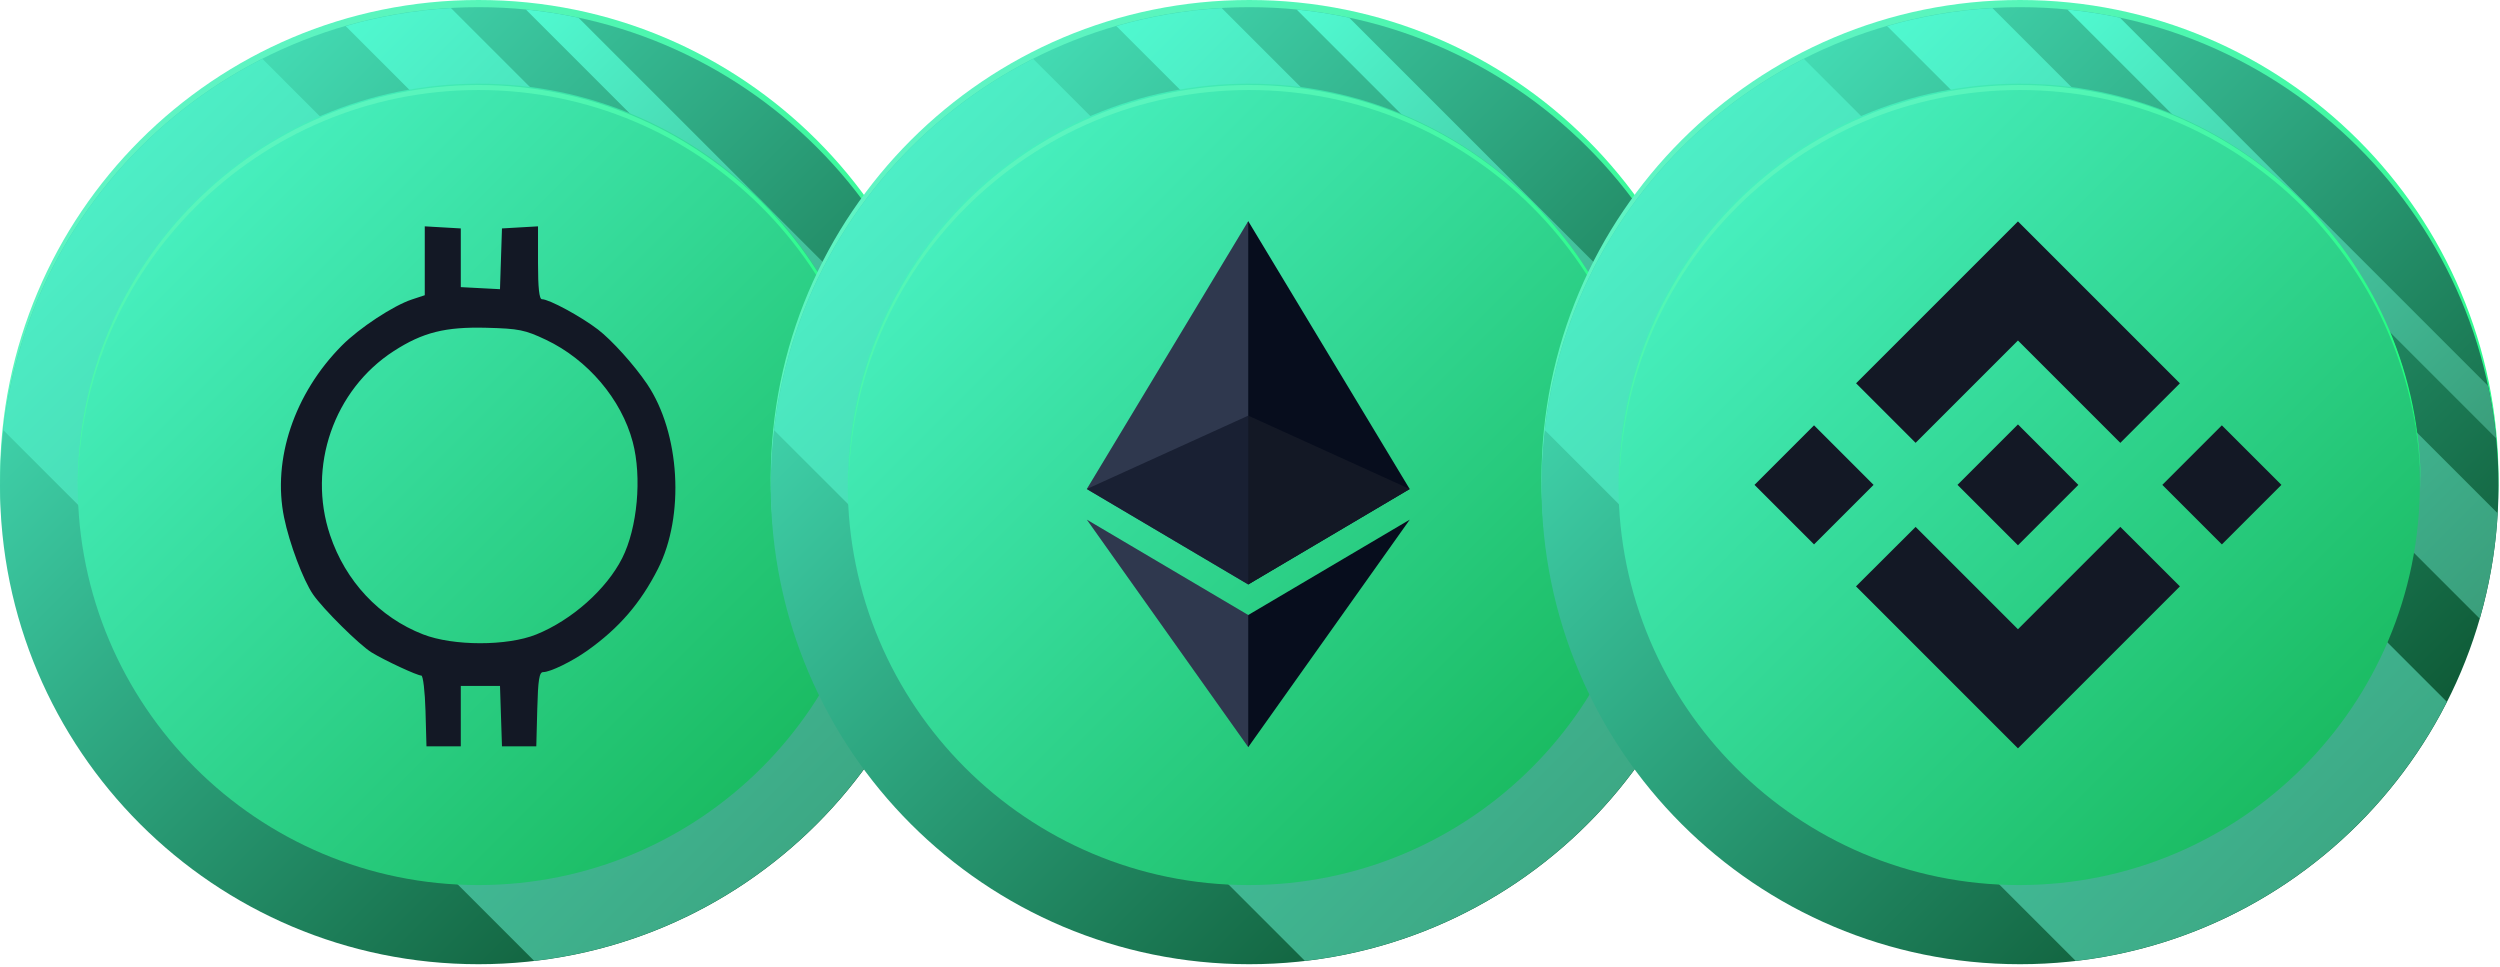 <svg width="892" height="345" viewBox="0 0 892 345" fill="none" xmlns="http://www.w3.org/2000/svg">
<path d="M170.735 341.47C265.029 341.47 341.47 265.029 341.47 170.735C341.47 76.441 265.029 0 170.735 0C76.441 0 0 76.441 0 170.735C0 265.029 76.441 341.47 170.735 341.47Z" fill="url(#paint0_linear_1786_206)"/>
<path d="M170.735 344.029C265.029 344.029 341.47 267.588 341.47 173.294C341.47 78.999 265.029 2.559 170.735 2.559C76.441 2.559 0 78.999 0 173.294C0 267.588 76.441 344.029 170.735 344.029Z" fill="url(#paint1_linear_1786_206)"/>
<path d="M187.646 3.412L340.638 156.404C340.02 150.028 339.018 143.779 337.717 137.637L206.392 6.313C200.25 5.012 194.002 4.031 187.646 3.412Z" fill="url(#paint2_linear_1786_206)"/>
<path d="M93.621 20.985C43.697 46.32 7.912 95.455 1.194 153.482C52.483 204.771 120.768 273.035 190.589 342.835C248.596 336.117 297.709 300.332 323.044 250.408L93.621 20.985Z" fill="url(#paint3_linear_1786_206)"/>
<path d="M334.752 220.723C338.228 208.695 340.446 196.113 341.171 183.147L160.903 2.879C147.937 3.626 135.355 5.822 123.327 9.298L334.752 220.723Z" fill="url(#paint4_linear_1786_206)"/>
<path d="M170.692 315.793C249.652 315.793 313.661 251.784 313.661 172.825C313.661 93.865 249.652 29.856 170.692 29.856C91.733 29.856 27.724 93.865 27.724 172.825C27.724 251.784 91.733 315.793 170.692 315.793Z" fill="url(#paint5_linear_1786_206)"/>
<path d="M170.735 32.117C249.385 32.117 313.192 95.646 313.682 174.189C313.682 173.891 313.704 173.592 313.704 173.294C313.704 94.345 249.705 30.325 170.735 30.325C91.787 30.325 27.767 94.324 27.767 173.294C27.767 173.592 27.788 173.891 27.788 174.189C28.278 95.646 92.085 32.117 170.735 32.117Z" fill="url(#paint6_linear_1786_206)"/>
<path fill-rule="evenodd" clip-rule="evenodd" d="M151.555 93.047V105.336L146.964 106.851C140.357 109.03 128.208 117.022 122.003 123.269C105.027 140.358 97.115 163.88 101.36 184.636C103.252 193.886 108.177 206.974 111.681 212.07C115.255 217.268 128.25 230.144 132.597 232.796C137.332 235.685 148.845 241.039 150.323 241.039C150.954 241.039 151.626 246.722 151.818 253.666L152.167 266.294H158.289H164.411V255.512V244.731L171.404 244.732L178.397 244.735L178.751 255.514L179.104 266.294H185.227H191.349L191.696 253.05C191.972 242.541 192.405 239.807 193.797 239.807C196.327 239.807 204.058 236.042 209.572 232.126C220.878 224.096 228.542 215.222 234.759 202.96C244.389 183.969 242.65 154.47 230.874 137.014C226.286 130.212 218.266 121.319 213.317 117.542C207.142 112.831 195.908 106.759 193.369 106.759C192.397 106.759 191.961 102.736 191.961 93.759V80.759L185.533 81.132L179.104 81.504L178.749 92.344L178.396 103.182L171.403 102.815L164.411 102.447V91.975V81.504L157.983 81.132L151.555 80.759V93.047ZM194.762 121.218C209.692 128.285 221.724 142.445 225.761 157.699C229.086 170.265 227.441 188.385 221.997 199.154C216.372 210.28 203.999 221.268 191.349 226.372C180.977 230.557 161.723 230.543 150.943 226.343C135.329 220.26 123.27 207.385 117.758 190.912C109.592 166.511 119.101 139.077 140.513 125.252C150.84 118.584 158.878 116.567 173.595 116.949C185.124 117.249 187.308 117.69 194.762 121.218Z" fill="#131825"/>
<path d="M445.735 341.47C540.029 341.47 616.47 265.029 616.47 170.735C616.47 76.441 540.029 0 445.735 0C351.441 0 275 76.441 275 170.735C275 265.029 351.441 341.47 445.735 341.47Z" fill="url(#paint7_linear_1786_206)"/>
<path d="M445.735 344.029C540.029 344.029 616.47 267.588 616.47 173.294C616.47 79 540.029 2.559 445.735 2.559C351.441 2.559 275 79 275 173.294C275 267.588 351.441 344.029 445.735 344.029Z" fill="url(#paint8_linear_1786_206)"/>
<path d="M462.646 3.412L615.638 156.404C615.02 150.028 614.018 143.779 612.717 137.637L481.392 6.313C475.25 5.012 469.002 4.031 462.646 3.412Z" fill="url(#paint9_linear_1786_206)"/>
<path d="M368.621 20.985C318.697 46.32 282.912 95.455 276.194 153.482C327.483 204.771 395.768 273.035 465.589 342.835C523.596 336.117 572.709 300.332 598.044 250.408L368.621 20.985Z" fill="url(#paint10_linear_1786_206)"/>
<path d="M609.752 220.723C613.228 208.695 615.446 196.113 616.171 183.147L435.903 2.879C422.937 3.626 410.355 5.822 398.327 9.299L609.752 220.723Z" fill="url(#paint11_linear_1786_206)"/>
<path d="M445.436 315.793C524.396 315.793 588.405 251.784 588.405 172.825C588.405 93.865 524.396 29.856 445.436 29.856C366.477 29.856 302.468 93.865 302.468 172.825C302.468 251.784 366.477 315.793 445.436 315.793Z" fill="url(#paint12_linear_1786_206)"/>
<path d="M445.735 32.117C524.385 32.117 588.192 95.647 588.682 174.19C588.682 173.891 588.704 173.593 588.704 173.294C588.704 94.346 524.705 30.325 445.735 30.325C366.787 30.325 302.767 94.324 302.767 173.294C302.767 173.593 302.788 173.891 302.788 174.19C303.278 95.647 367.085 32.117 445.735 32.117Z" fill="url(#paint13_linear_1786_206)"/>
<path d="M445.372 78.906L444.114 83.182V207.272L445.372 208.528L502.974 174.48L445.372 78.906Z" fill="#070D1D"/>
<path d="M445.373 78.906L387.771 174.48L445.373 208.528V148.299V78.906Z" fill="#2F384E"/>
<path d="M445.372 219.434L444.663 220.298V264.502L445.372 266.573L503.007 185.403L445.372 219.434Z" fill="#070D1D"/>
<path d="M445.373 266.572V219.433L387.771 185.402L445.373 266.572Z" fill="#2F384E"/>
<path d="M445.372 208.528L502.972 174.48L445.372 148.299V208.528Z" fill="#131825"/>
<path d="M387.771 174.48L445.372 208.528V148.299L387.771 174.48Z" fill="#192033"/>
<path d="M720.735 341.47C815.029 341.47 891.47 265.029 891.47 170.735C891.47 76.441 815.029 0 720.735 0C626.441 0 550 76.441 550 170.735C550 265.029 626.441 341.47 720.735 341.47Z" fill="url(#paint14_linear_1786_206)"/>
<path d="M720.735 344.029C815.029 344.029 891.47 267.588 891.47 173.294C891.47 79 815.029 2.559 720.735 2.559C626.441 2.559 550 79 550 173.294C550 267.588 626.441 344.029 720.735 344.029Z" fill="url(#paint15_linear_1786_206)"/>
<path d="M737.646 3.412L890.638 156.404C890.02 150.028 889.018 143.779 887.717 137.637L756.392 6.313C750.25 5.012 744.002 4.031 737.646 3.412Z" fill="url(#paint16_linear_1786_206)"/>
<path d="M643.621 20.985C593.697 46.32 557.912 95.455 551.194 153.482C602.483 204.771 670.768 273.035 740.589 342.835C798.596 336.117 847.709 300.332 873.044 250.408L643.621 20.985Z" fill="url(#paint17_linear_1786_206)"/>
<path d="M884.752 220.723C888.228 208.695 890.446 196.113 891.171 183.147L710.903 2.879C697.937 3.626 685.355 5.822 673.327 9.299L884.752 220.723Z" fill="url(#paint18_linear_1786_206)"/>
<path d="M720.436 315.793C799.396 315.793 863.405 251.784 863.405 172.825C863.405 93.865 799.396 29.856 720.436 29.856C641.477 29.856 577.468 93.865 577.468 172.825C577.468 251.784 641.477 315.793 720.436 315.793Z" fill="url(#paint19_linear_1786_206)"/>
<g clip-path="url(#clip0_1786_206)">
<path d="M683.49 158.001L720.006 121.49L756.532 158.016L777.779 136.773L720.006 79L662.247 136.755L683.49 157.998M626 173.006L647.247 151.755L668.49 173.006L647.243 194.241L626 173.006ZM683.49 188.006L720.006 224.514L756.532 187.988L777.79 209.22L720.006 267.011L662.247 209.249L662.218 209.216L683.49 188.002M771.514 173.006L792.757 151.762L814.011 173.006L792.768 194.249L771.514 173.006Z" fill="#131825"/>
<path d="M741.546 173.005L720.005 151.432L704.068 167.361L702.232 169.197L698.461 172.969L698.432 172.998L698.461 173.027L720.005 194.568L741.56 173.013H741.542" fill="#131825"/>
</g>
<path d="M720.735 32.117C799.385 32.117 863.192 95.647 863.682 174.19C863.682 173.891 863.704 173.593 863.704 173.294C863.704 94.346 799.705 30.325 720.735 30.325C641.787 30.325 577.767 94.324 577.767 173.294C577.767 173.593 577.788 173.891 577.788 174.19C578.278 95.647 642.085 32.117 720.735 32.117Z" fill="url(#paint20_linear_1786_206)"/>
<defs>
<linearGradient id="paint0_linear_1786_206" x1="0" y1="0" x2="341.47" y2="341.47" gradientUnits="userSpaceOnUse">
<stop stop-color="#6DF2D2"/>
<stop offset="1" stop-color="#13FF6F"/>
</linearGradient>
<linearGradient id="paint1_linear_1786_206" x1="0" y1="2.559" x2="341.47" y2="344.029" gradientUnits="userSpaceOnUse">
<stop stop-color="#50FAD1"/>
<stop offset="1" stop-color="#023C19"/>
</linearGradient>
<linearGradient id="paint2_linear_1786_206" x1="187.646" y1="3.412" x2="340.638" y2="156.404" gradientUnits="userSpaceOnUse">
<stop stop-color="#50FAD1"/>
<stop offset="1" stop-color="#3A9D7A"/>
</linearGradient>
<linearGradient id="paint3_linear_1786_206" x1="1.194" y1="20.985" x2="323.044" y2="342.835" gradientUnits="userSpaceOnUse">
<stop stop-color="#50FAD1"/>
<stop offset="1" stop-color="#3A9D7A"/>
</linearGradient>
<linearGradient id="paint4_linear_1786_206" x1="123.327" y1="2.879" x2="341.171" y2="220.723" gradientUnits="userSpaceOnUse">
<stop stop-color="#50FAD1"/>
<stop offset="1" stop-color="#3A9D7A"/>
</linearGradient>
<linearGradient id="paint5_linear_1786_206" x1="27.724" y1="29.856" x2="313.661" y2="315.793" gradientUnits="userSpaceOnUse">
<stop stop-color="#50FAD1"/>
<stop offset="1" stop-color="#12B150"/>
</linearGradient>
<linearGradient id="paint6_linear_1786_206" x1="27.767" y1="30.325" x2="143.289" y2="259.931" gradientUnits="userSpaceOnUse">
<stop stop-color="#6DF2D2"/>
<stop offset="1" stop-color="#13FF6F"/>
</linearGradient>
<linearGradient id="paint7_linear_1786_206" x1="275" y1="0" x2="616.47" y2="341.47" gradientUnits="userSpaceOnUse">
<stop stop-color="#6DF2D2"/>
<stop offset="1" stop-color="#13FF6F"/>
</linearGradient>
<linearGradient id="paint8_linear_1786_206" x1="275" y1="2.559" x2="616.47" y2="344.029" gradientUnits="userSpaceOnUse">
<stop stop-color="#50FAD1"/>
<stop offset="1" stop-color="#023C19"/>
</linearGradient>
<linearGradient id="paint9_linear_1786_206" x1="462.646" y1="3.412" x2="615.638" y2="156.404" gradientUnits="userSpaceOnUse">
<stop stop-color="#50FAD1"/>
<stop offset="1" stop-color="#3A9D7A"/>
</linearGradient>
<linearGradient id="paint10_linear_1786_206" x1="276.194" y1="20.985" x2="598.044" y2="342.835" gradientUnits="userSpaceOnUse">
<stop stop-color="#50FAD1"/>
<stop offset="1" stop-color="#3A9D7A"/>
</linearGradient>
<linearGradient id="paint11_linear_1786_206" x1="398.327" y1="2.879" x2="616.171" y2="220.723" gradientUnits="userSpaceOnUse">
<stop stop-color="#50FAD1"/>
<stop offset="1" stop-color="#3A9D7A"/>
</linearGradient>
<linearGradient id="paint12_linear_1786_206" x1="302.468" y1="29.856" x2="588.405" y2="315.793" gradientUnits="userSpaceOnUse">
<stop stop-color="#50FAD1"/>
<stop offset="1" stop-color="#12B150"/>
</linearGradient>
<linearGradient id="paint13_linear_1786_206" x1="302.767" y1="30.325" x2="418.289" y2="259.931" gradientUnits="userSpaceOnUse">
<stop stop-color="#6DF2D2"/>
<stop offset="1" stop-color="#13FF6F"/>
</linearGradient>
<linearGradient id="paint14_linear_1786_206" x1="550" y1="0" x2="891.47" y2="341.47" gradientUnits="userSpaceOnUse">
<stop stop-color="#6DF2D2"/>
<stop offset="1" stop-color="#13FF6F"/>
</linearGradient>
<linearGradient id="paint15_linear_1786_206" x1="550" y1="2.559" x2="891.47" y2="344.029" gradientUnits="userSpaceOnUse">
<stop stop-color="#50FAD1"/>
<stop offset="1" stop-color="#023C19"/>
</linearGradient>
<linearGradient id="paint16_linear_1786_206" x1="737.646" y1="3.412" x2="890.638" y2="156.404" gradientUnits="userSpaceOnUse">
<stop stop-color="#50FAD1"/>
<stop offset="1" stop-color="#3A9D7A"/>
</linearGradient>
<linearGradient id="paint17_linear_1786_206" x1="551.194" y1="20.985" x2="873.044" y2="342.835" gradientUnits="userSpaceOnUse">
<stop stop-color="#50FAD1"/>
<stop offset="1" stop-color="#3A9D7A"/>
</linearGradient>
<linearGradient id="paint18_linear_1786_206" x1="673.327" y1="2.879" x2="891.171" y2="220.723" gradientUnits="userSpaceOnUse">
<stop stop-color="#50FAD1"/>
<stop offset="1" stop-color="#3A9D7A"/>
</linearGradient>
<linearGradient id="paint19_linear_1786_206" x1="577.468" y1="29.856" x2="863.405" y2="315.793" gradientUnits="userSpaceOnUse">
<stop stop-color="#50FAD1"/>
<stop offset="1" stop-color="#12B150"/>
</linearGradient>
<linearGradient id="paint20_linear_1786_206" x1="577.767" y1="30.325" x2="693.289" y2="259.931" gradientUnits="userSpaceOnUse">
<stop stop-color="#6DF2D2"/>
<stop offset="1" stop-color="#13FF6F"/>
</linearGradient>
<clipPath id="clip0_1786_206">
<rect width="188" height="188" fill="white" transform="translate(626 79)"/>
</clipPath>
</defs>
</svg>
